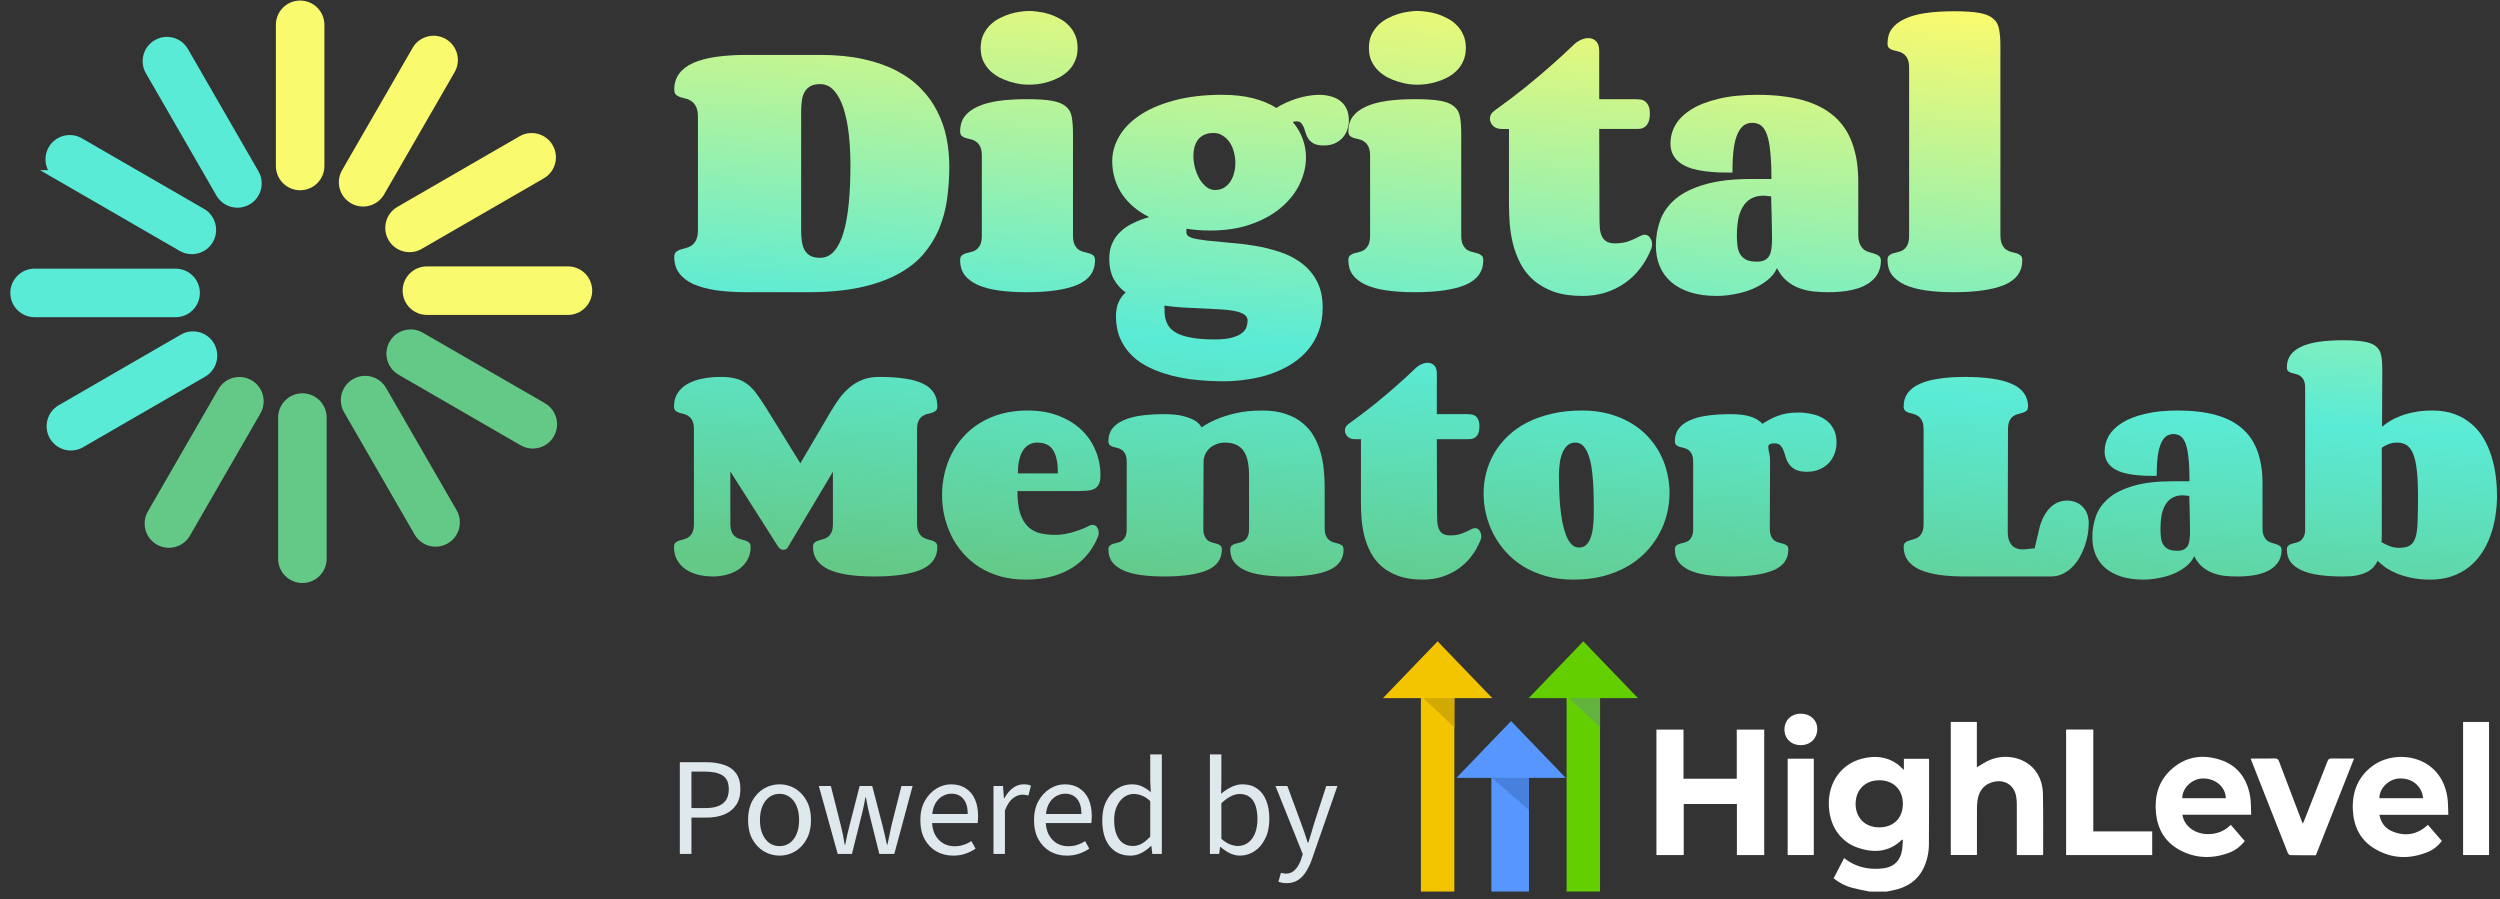 <svg fill="none" height="82" viewBox="0 0 228 82" width="228" xmlns="http://www.w3.org/2000/svg" xmlns:xlink="http://www.w3.org/1999/xlink"><rect x="0" y="0" width="228" height="82" fill="#333333" stroke="none"/><linearGradient id="a" gradientUnits="userSpaceOnUse" x1="149.037" x2="144.696" y1="-1.174" y2="56.627"><stop offset="0" stop-color="#fafa6e"/><stop offset=".605" stop-color="#5aebd6"/><stop offset="1" stop-color="#64c987"/></linearGradient><path d="m170.485 81.309c-.511-.108-1.028-.197-1.532-.329-.627-.165-1.2-.45-1.724-.881.317-.614.63-1.217.954-1.843.715.566 1.511.877 2.383.957.438.04.892.032 1.325-.041.911-.155 1.453-.757 1.583-1.69.041-.293.046-.591.069-.903-.054.009-.086.005-.1.019-1.171 1.13-2.558 1.209-3.997.72-1.658-.564-2.632-2.078-2.659-3.964-.03-2.033 1.146-3.677 3.021-4.161 1.121-.289 2.216-.222 3.201.469.219.153.401.358.625.56v-1.02h2.273c.009.03.024.055.024.08-.002 2.568.007 5.136-.013 7.704-.006.781-.165 1.545-.524 2.252-.578 1.14-1.556 1.722-2.775 1.964-.184.036-.367.074-.551.111h-1.58zm3.058-8.007c0-1.281-.863-2.143-2.146-2.143-1.293 0-2.166.871-2.165 2.159 0 1.275.87 2.138 2.154 2.138 1.306 0 2.158-.849 2.157-2.154z" fill="#fff"/><path d="m151.066 77.979v-11.441h2.47v4.484h4.856v-4.483h2.504v11.442h-2.491v-4.657h-4.849v4.656h-2.49z" fill="#fff"/><path d="m177.91 65.841h2.379v4.135c.417-.236.801-.513 1.226-.683 1.418-.568 3.065-.208 3.977.837.568.651.807 1.443.824 2.276.036 1.835.017 3.672.02 5.508 0 .016-.01.034-.02.067h-2.381v-.291c0-1.457.003-2.912-.002-4.369 0-.225-.02-.453-.056-.673-.188-1.136-1.224-1.689-2.352-1.251-.728.283-1.062.867-1.175 1.6-.038.249-.05.504-.051.757-.005 1.402-.002 2.803-.002 4.224h-2.386v-12.137z" fill="#fff"/><path d="m223.286 74.312h-6.287c.145.699.507 1.217 1.126 1.486 1.203.52 2.317.343 3.3-.574.424.49.842.975 1.272 1.473-.34.442-.75.784-1.247.99-1.677.695-3.337.649-4.9-.297-1.312-.793-1.907-2.043-1.972-3.543-.07-1.594.44-2.955 1.739-3.951 2.172-1.666 6.302-1.03 6.884 2.814.077.513.057 1.039.084 1.604zm-6.283-1.518h3.978c-.088-1.11-1.021-1.866-2.194-1.796-.948.056-1.808.914-1.784 1.796z" fill="#fff"/><path d="m199.031 74.302c.34 1.962 3.092 2.334 4.416.922.424.491.844.979 1.275 1.477-.395.498-.866.864-1.435 1.074-1.521.56-3.034.529-4.473-.239-1.361-.727-2.058-1.922-2.193-3.438-.133-1.478.224-2.815 1.33-3.859 1.301-1.227 2.862-1.489 4.523-.95 1.624.526 2.483 1.752 2.747 3.396.084.52.059 1.058.085 1.619h-6.275zm3.965-1.507c-.025-1.033-.953-1.817-2.102-1.799-.984.016-1.877.867-1.87 1.799z" fill="#fff"/><path d="m188.429 66.535h2.48v9.286h5.371v2.163h-7.851z" fill="#fff"/><path d="m211.21 77.998c-.791 0-1.572.006-2.351-.01-.075-.001-.18-.122-.215-.21-.659-1.653-1.308-3.309-1.959-4.965-.469-1.192-.938-2.386-1.425-3.621.11-.006.194-.014.278-.015.644 0 1.289.007 1.932-.006.205-.004.299.059.373.253.68 1.808 1.371 3.613 2.059 5.419.029.074.062.146.114.272.054-.118.093-.193.123-.271.712-1.806 1.427-3.612 2.131-5.421.074-.191.169-.257.374-.252.661.014 1.323.005 2.047.005-1.17 2.963-2.325 5.888-3.482 8.821z" fill="#fff"/><path d="m224.634 65.842h2.366v12.137h-2.366z" fill="#fff"/><path d="m163.036 77.98v-8.787h2.381v8.787z" fill="#fff"/><path d="m164.218 67.956c-.866-.004-1.476-.594-1.476-1.428 0-.843.623-1.442 1.497-1.439.872.003 1.511.605 1.496 1.411-.015.863-.638 1.46-1.517 1.457z" fill="#fff"/><path d="m136.096 63.668-4.985-5.179-4.985 5.179h3.46v17.641h3.05v-17.641z" fill="#f3c400"/><path d="m132.636 66.328v-2.66h-2.832z" fill="#d1a900"/><path d="m142.794 70.942-4.984-5.18-4.985 5.18h3.187v10.367h3.431v-10.367z" fill="#5696fd"/><path d="m139.443 73.873v-2.931h-3.376z" fill="#4881dd"/><path d="m149.384 63.668-4.985-5.179-4.985 5.179h3.46v17.641h3.05v-17.641z" fill="#64cf00"/><path d="m145.924 66.328v-2.66h-2.832z" fill="#62b33d"/><path d="m62 77.88v-8.366h2.385c.629 0 1.177.081 1.645.242.468.153.833.408 1.097.765s.395.842.395 1.454c0 .587-.132 1.071-.395 1.454-.255.374-.616.659-1.084.855-.459.187-.995.281-1.607.281h-1.377v3.316zm1.058-4.183h1.25c.731 0 1.271-.14 1.62-.421.357-.281.536-.714.536-1.301 0-.604-.187-1.02-.561-1.25-.365-.238-.914-.357-1.645-.357h-1.199z" fill="#dfe8ed"/><path d="m71.093 78.033c-.502 0-.974-.128-1.416-.383-.433-.255-.786-.625-1.058-1.109-.264-.485-.395-1.067-.395-1.747 0-.697.132-1.288.395-1.773.272-.485.625-.854 1.058-1.109.442-.255.914-.383 1.416-.383.51 0 .982.128 1.416.383.433.255.782.625 1.046 1.109.272.485.408 1.075.408 1.773 0 .68-.136 1.262-.408 1.747-.264.485-.612.854-1.046 1.109-.434.255-.905.383-1.416.383zm0-.867c.357 0 .672-.098.944-.293.272-.204.48-.485.625-.842s.217-.769.217-1.237c0-.476-.072-.893-.217-1.25-.144-.366-.353-.646-.625-.842-.272-.204-.587-.306-.944-.306s-.672.102-.944.306c-.264.196-.472.476-.625.842-.144.357-.217.774-.217 1.25 0 .468.072.88.217 1.237.153.357.361.638.625.842.272.196.587.293.944.293z" fill="#dfe8ed"/><path d="m76.399 77.88-1.722-6.198h1.097l.905 3.583c.068.281.132.561.191.842s.115.587.166.918h.051c.068-.332.132-.638.191-.918.068-.281.136-.561.204-.842l.918-3.583h1.148l.931 3.583c.076.281.144.561.204.842.068.281.136.587.204.918h.051c.068-.332.132-.638.191-.918s.119-.561.178-.842l.905-3.583h1.02l-1.671 6.198h-1.365l-.829-3.316c-.068-.289-.136-.574-.204-.854-.059-.289-.123-.616-.191-.982h-.051c-.059.366-.123.693-.191.982-.059.289-.128.574-.204.854l-.829 3.316z" fill="#dfe8ed"/><path d="m86.918 78.033c-.553 0-1.058-.128-1.518-.383-.451-.264-.808-.633-1.071-1.109-.264-.485-.395-1.071-.395-1.76 0-.672.136-1.25.408-1.734s.621-.859 1.046-1.122.876-.395 1.352-.395c.527 0 .974.123 1.339.37.374.238.655.574.842 1.008.187.434.281.944.281 1.53 0 .111-.004.217-.013.319 0 .102-.013.204-.038.306h-4.463v-.829h3.571c0-.595-.132-1.05-.395-1.365-.255-.323-.625-.485-1.109-.485-.281 0-.557.081-.829.242-.272.153-.497.404-.676.752-.17.349-.255.812-.255 1.39 0 .527.089.969.268 1.326.187.357.438.629.752.816.315.179.659.268 1.033.268.297 0 .574-.043.829-.128.264-.085.502-.2.714-.344l.383.689c-.272.187-.578.34-.918.459-.332.119-.71.179-1.135.179z" fill="#dfe8ed"/><path d="m90.605 77.88v-6.198h.867l.089 1.122h.038c.204-.391.459-.701.765-.931.306-.23.638-.344.995-.344.136 0 .255.009.357.025.102.017.204.051.306.102l-.23.893c-.093-.025-.183-.043-.268-.051-.077-.017-.179-.025-.306-.025-.264 0-.54.106-.829.319-.281.212-.527.582-.74 1.109v3.979z" fill="#dfe8ed"/><path d="m97.286 78.033c-.553 0-1.058-.128-1.518-.383-.451-.264-.808-.633-1.071-1.109-.264-.485-.395-1.071-.395-1.76 0-.672.136-1.25.408-1.734.272-.485.621-.859 1.046-1.122s.876-.395 1.352-.395c.527 0 .973.123 1.339.37.374.238.655.574.842 1.008s.281.944.281 1.53c0 .111-.004.217-.013.319 0 .102-.013.204-.038.306h-4.463v-.829h3.571c0-.595-.132-1.05-.395-1.365-.255-.323-.625-.485-1.109-.485-.281 0-.557.081-.829.242-.272.153-.497.404-.676.752-.17.349-.255.812-.255 1.39 0 .527.089.969.268 1.326.187.357.438.629.752.816.315.179.659.268 1.033.268.297 0 .574-.043.829-.128.264-.085.502-.2.714-.344l.383.689c-.272.187-.578.34-.918.459-.332.119-.71.179-1.135.179z" fill="#dfe8ed"/><path d="m103.09 78.033c-.783 0-1.407-.281-1.875-.842-.459-.57-.689-1.369-.689-2.397 0-.672.124-1.25.37-1.734.255-.493.587-.871.995-1.135s.85-.395 1.326-.395c.366 0 .676.064.931.191.264.119.531.293.804.523l-.051-1.058v-2.385h1.058v9.08h-.867l-.089-.727h-.039c-.238.238-.518.446-.841.625-.323.17-.668.255-1.033.255zm.229-.88c.289 0 .561-.072.816-.217.255-.144.51-.357.766-.638v-3.239c-.256-.238-.506-.404-.753-.497-.246-.102-.497-.153-.752-.153-.332 0-.634.102-.906.306-.263.196-.476.472-.637.829-.162.349-.243.761-.243 1.237 0 .74.149 1.322.447 1.747.297.417.718.625 1.262.625z" fill="#dfe8ed"/><path d="m113.086 78.033c-.289 0-.586-.068-.892-.204-.306-.144-.6-.34-.88-.587h-.039l-.089.638h-.842v-9.08h1.046v2.474l-.025 1.122c.28-.247.586-.451.918-.612.34-.17.68-.255 1.02-.255.536 0 .986.132 1.352.395.365.255.642.621.829 1.097.187.468.28 1.02.28 1.658 0 .706-.127 1.309-.382 1.811-.247.502-.574.884-.982 1.148-.408.264-.846.395-1.314.395zm-.178-.88c.34 0 .642-.098.905-.293.272-.196.485-.476.638-.842.153-.374.229-.816.229-1.326 0-.451-.055-.846-.165-1.186-.111-.348-.285-.616-.523-.803-.238-.196-.553-.293-.944-.293-.255 0-.523.072-.803.217-.272.136-.557.344-.855.625v3.252c.272.238.54.408.804.51.272.094.51.14.714.14z" fill="#dfe8ed"/><path d="m117.318 80.545c-.136 0-.268-.013-.395-.038-.119-.025-.23-.055-.332-.089l.23-.816c.076.025.153.043.229.051.077.017.149.025.217.025.357 0 .646-.128.867-.383.23-.247.408-.561.536-.944l.14-.459-2.487-6.211h1.084l1.263 3.43c.102.264.204.548.306.854.102.306.2.604.293.893h.051c.094-.289.183-.582.268-.88.093-.306.179-.595.255-.867l1.11-3.43h1.02l-2.334 6.708c-.145.408-.319.774-.523 1.097-.204.332-.45.591-.74.778-.289.187-.641.281-1.058.281z" fill="#dfe8ed"/><path d="m3.155 28.428h12.859c.947 0 1.714-.767 1.714-1.714s-.767-1.714-1.714-1.714h-12.859c-.947 0-1.714.767-1.714 1.714s.767 1.714 1.714 1.714z" fill="#5aebd6" stroke="#5aebd6"/><path d="m5.505 16.014 11.137 6.436c.819.473 1.867.193 2.34-.627.473-.82.192-1.868-.627-2.342l-11.137-6.436c-.819-.473-1.867-.193-2.34.627-.473.82-.192 1.868.628 2.342z" fill="#5aebd6" stroke="#5aebd6"/><path d="m13.741 6.435 6.431 11.15c.473.82 1.52 1.1 2.339.627s1.1-1.522.627-2.341l-6.431-11.15c-.473-.82-1.52-1.1-2.339-.627-.819.473-1.1 1.522-.627 2.341z" fill="#5aebd6" stroke="#5aebd6"/><path d="m25.66 2.263v12.876c0 .946.767 1.713 1.713 1.713.946 0 1.713-.767 1.713-1.713v-12.876c0-.946-.767-1.713-1.713-1.713-.946 0-1.713.767-1.713 1.713z" fill="#fafa6e" stroke="#fafa6e"/><path d="m38.064 4.616-6.431 11.15c-.473.82-.192 1.868.627 2.341.819.473 1.867.193 2.339-.627l6.431-11.15c.473-.82.192-1.868-.627-2.341-.819-.473-1.866-.193-2.339.627z" fill="#fafa6e" stroke="#fafa6e"/><path d="m47.631 12.863-11.137 6.436c-.819.474-1.1 1.522-.627 2.342.473.82 1.521 1.101 2.34.627l11.137-6.436c.82-.474 1.1-1.522.627-2.342-.473-.82-1.52-1.101-2.34-.627z" fill="#fafa6e" stroke="#fafa6e"/><path d="m51.795 24.794h-12.859c-.947 0-1.714.767-1.714 1.714s.767 1.714 1.714 1.714h12.859c.947 0 1.714-.767 1.714-1.714s-.767-1.714-1.714-1.714z" fill="#fafa6e" stroke="#fafa6e"/><path d="m49.447 37.209-11.137-6.436c-.819-.474-1.867-.193-2.34.627-.473.82-.192 1.868.628 2.342l11.137 6.436c.819.474 1.867.193 2.34-.627.473-.82.192-1.868-.628-2.342z" fill="#64c987" stroke="#64c987"/><path d="m41.211 46.785-6.431-11.15c-.473-.82-1.52-1.1-2.339-.627-.819.473-1.1 1.522-.627 2.341l6.431 11.15c.473.82 1.52 1.1 2.339.627s1.1-1.522.627-2.341z" fill="#64c987" stroke="#64c987"/><path d="m29.291 50.957v-12.876c0-.946-.767-1.713-1.713-1.713s-1.713.767-1.713 1.713v12.876c0 .946.767 1.713 1.713 1.713s1.713-.767 1.713-1.713z" fill="#64c987" stroke="#64c987"/><path d="m16.887 48.603 6.431-11.15c.473-.82.192-1.868-.627-2.341s-1.867-.193-2.339.627l-6.431 11.15c-.473.82-.192 1.868.627 2.341.819.473 1.866.193 2.339-.627z" fill="#64c987" stroke="#64c987"/><path d="m7.321 40.356 11.137-6.436c.819-.473 1.1-1.522.627-2.342-.473-.82-1.52-1.101-2.34-.627l-11.137 6.436c-.819.473-1.1 1.522-.628 2.342.473.82 1.521 1.101 2.34.627z" fill="#5aebd6" stroke="#5aebd6"/><g fill="url(#a)"><path d="m77.56 15.047c0-.978-.05-1.911-.149-2.799s-.258-1.671-.475-2.35c-.217-.679-.502-1.218-.856-1.617-.353-.408-.783-.611-1.29-.611-.38 0-.688.072-.924.217-.226.136-.398.322-.516.557-.118.226-.195.494-.231.802-.036.308-.054.629-.054.965v10.76c0 .335.018.657.054.965.036.308.113.58.231.815.118.227.29.412.516.557.235.136.543.204.924.204.507 0 .937-.204 1.29-.611.353-.408.638-.978.856-1.712.217-.743.376-1.635.475-2.676.1-1.042.149-2.196.149-3.464zm-2.771-10.04c1.467 0 2.775.127 3.925.38 1.159.254 2.173.607 3.042 1.06.878.453 1.621.996 2.227 1.63.616.625 1.114 1.318 1.494 2.079.389.752.67 1.553.842 2.405.172.851.258 1.725.258 2.622 0 1.014-.068 2.006-.204 2.975-.136.96-.38 1.866-.733 2.717-.353.842-.838 1.621-1.453 2.337-.616.707-1.403 1.313-2.363 1.821-.951.507-2.101.906-3.45 1.196-1.34.281-2.915.421-4.726.421h-5.487c-1.068 0-2.019-.059-2.852-.177-.824-.127-1.521-.317-2.091-.571-.561-.263-.992-.598-1.29-1.005-.29-.407-.435-.892-.435-1.454 0-.217.054-.371.163-.462.109-.1.24-.172.394-.217.163-.054.335-.104.516-.149.19-.045.362-.122.516-.231.163-.118.299-.285.407-.503.109-.217.163-.53.163-.937v-10.271c0-.399-.054-.706-.163-.924-.109-.226-.244-.394-.407-.503-.154-.118-.326-.199-.516-.245-.181-.045-.353-.091-.516-.136-.154-.054-.285-.127-.394-.217-.109-.1-.163-.258-.163-.475 0-.562.145-1.042.435-1.44.299-.408.729-.738 1.29-.992.57-.254 1.268-.439 2.091-.557.833-.118 1.784-.177 2.852-.177z"/><path d="m89.437 4.369c0-.453.077-.847.231-1.182.163-.344.367-.639.611-.883.254-.254.539-.462.856-.625.326-.172.652-.308.978-.408.326-.1.638-.168.937-.204.308-.045.575-.068.801-.068.244 0 .521.023.828.068.317.036.638.104.964.204.326.1.647.235.964.408.317.163.598.371.842.625.254.245.453.539.598.883.154.335.231.729.231 1.182 0 .444-.077.838-.231 1.182-.145.344-.344.639-.598.883-.244.245-.525.453-.842.625-.317.163-.638.294-.964.394s-.647.172-.964.217c-.308.036-.584.054-.828.054-.226 0-.493-.018-.801-.054-.299-.045-.611-.118-.937-.217-.326-.1-.652-.231-.978-.394-.317-.172-.602-.38-.856-.625-.244-.245-.448-.534-.611-.869-.154-.344-.231-.743-.231-1.196zm8.421 17.104c0 .362.05.643.149.842.1.199.222.353.367.462.154.1.317.168.489.204s.331.077.475.122c.154.045.281.113.38.204.1.082.149.222.149.421 0 1.032-.534 1.78-1.603 2.242-1.068.453-2.612.679-4.631.679-.978 0-1.843-.054-2.594-.163s-1.385-.281-1.901-.516c-.516-.245-.91-.548-1.182-.91-.263-.371-.394-.815-.394-1.331 0-.199.05-.34.149-.421.1-.09.222-.159.367-.204.145-.045.303-.086.475-.122s.331-.104.475-.204c.145-.109.267-.258.367-.448.1-.199.149-.485.149-.856v-7.255c0-.362-.05-.643-.149-.842-.1-.199-.222-.349-.367-.448-.145-.109-.303-.181-.475-.217-.172-.036-.331-.077-.475-.122-.145-.045-.267-.109-.367-.19-.1-.091-.149-.235-.149-.435 0-.516.131-.956.394-1.318.272-.371.665-.675 1.182-.91.516-.245 1.15-.421 1.901-.53s1.616-.163 2.594-.163c.978 0 1.748.05 2.309.149.561.1.982.272 1.263.516.29.235.471.557.543.965.072.408.109.919.109 1.535z"/><path d="m111.5 8.649c1.041 0 1.969.104 2.784.312s1.521.503 2.119.883c.254-.163.534-.317.842-.462.317-.145.643-.272.978-.38.344-.109.693-.195 1.046-.258.353-.063.697-.095 1.032-.095.371 0 .72.045 1.046.136.335.082.624.217.869.408.244.181.439.421.584.72.145.299.217.666.217 1.1 0 .281-.05.557-.149.829-.091.263-.231.503-.421.72-.19.208-.43.38-.72.516-.281.127-.611.19-.991.19-.381 0-.68-.054-.897-.163-.208-.109-.371-.244-.489-.408-.117-.163-.203-.34-.258-.53-.054-.19-.113-.367-.176-.53-.064-.163-.145-.299-.245-.408-.09-.109-.235-.163-.434-.163-.046 0-.096.004-.15.014-.054.009-.118.023-.19.041.407.48.711.996.91 1.549.199.552.299 1.114.299 1.685 0 .815-.19 1.621-.571 2.418-.371.788-.928 1.499-1.67 2.133-.734.634-1.648 1.146-2.744 1.535-1.086.39-2.34.584-3.762.584-.724 0-1.444-.054-2.159-.163v.34c0 .226.176.394.53.503.362.1.833.181 1.412.244.58.063 1.24.127 1.983.19.751.054 1.512.145 2.282.272.778.127 1.539.312 2.281.557.752.244 1.417.584 1.997 1.019.579.426 1.046.969 1.399 1.63.362.661.543 1.476.543 2.445 0 .788-.118 1.499-.353 2.133-.236.634-.562 1.2-.978 1.698-.417.498-.91.928-1.48 1.291-.571.362-1.191.661-1.861.897s-1.381.407-2.132.516c-.743.118-1.494.177-2.255.177-.806 0-1.607-.041-2.404-.122-.797-.072-1.557-.204-2.282-.394-.724-.181-1.398-.421-2.023-.72-.616-.29-1.155-.657-1.616-1.101-.453-.435-.811-.951-1.073-1.549-.263-.589-.394-1.268-.394-2.038 0-.507.081-.942.244-1.304.163-.353.376-.643.639-.87-.462-.335-.829-.752-1.1-1.25-.263-.507-.394-1.128-.394-1.861 0-.498.086-.947.258-1.345s.416-.752.733-1.06c.317-.308.697-.571 1.141-.788.453-.226.955-.417 1.508-.571-.508-.254-.969-.552-1.386-.897-.407-.344-.76-.729-1.059-1.155-.29-.426-.516-.892-.679-1.399-.163-.516-.245-1.073-.245-1.671 0-.752.204-1.485.612-2.201.407-.725 1.023-1.368 1.847-1.929.833-.571 1.878-1.028 3.137-1.372 1.267-.353 2.757-.53 4.468-.53zm2.282 20.582c0-.235-.109-.421-.326-.557-.208-.136-.498-.24-.869-.312-.362-.072-.793-.122-1.291-.149-.488-.027-1.018-.054-1.589-.082-.561-.018-1.145-.045-1.752-.082-.597-.036-1.186-.095-1.765-.177.009.235.018.471.027.707.009.244.054.48.136.706.081.235.208.453.38.652.181.199.439.376.774.53.344.154.774.272 1.29.353.526.09 1.178.136 1.956.136.67 0 1.204-.054 1.603-.163.398-.109.702-.249.91-.421.217-.172.357-.362.421-.571.063-.199.095-.39.095-.571zm-3.137-17.104c-.326 0-.607.059-.842.177-.227.109-.412.258-.557.448-.136.19-.24.412-.313.666-.063.254-.095.521-.095.801 0 .362.05.729.15 1.1.099.362.235.693.407.992.181.299.389.543.625.734.244.19.507.285.788.285.307 0 .579-.068.814-.204.236-.145.43-.331.584-.557.154-.235.268-.498.34-.788.081-.299.122-.607.122-.924 0-.335-.045-.666-.136-.992-.081-.326-.208-.616-.38-.87-.172-.263-.385-.471-.638-.625-.245-.163-.534-.244-.869-.244z"/><path d="m124.844 4.369c0-.453.077-.847.231-1.182.163-.344.367-.639.611-.883.254-.254.539-.462.856-.625.326-.172.652-.308.978-.408.326-.1.638-.168.937-.204.308-.045.575-.068.801-.068.245 0 .521.023.829.068.317.036.638.104.964.204.326.1.647.235.964.408.317.163.598.371.842.625.254.245.453.539.598.883.154.335.231.729.231 1.182 0 .444-.077.838-.231 1.182-.145.344-.344.639-.598.883-.244.245-.525.453-.842.625-.317.163-.638.294-.964.394s-.647.172-.964.217c-.308.036-.584.054-.829.054-.226 0-.493-.018-.801-.054-.299-.045-.611-.118-.937-.217s-.652-.231-.978-.394c-.317-.172-.602-.38-.856-.625-.244-.245-.448-.534-.611-.869-.154-.344-.231-.743-.231-1.196zm8.421 17.104c0 .362.049.643.149.842.1.199.222.353.367.462.154.1.317.168.489.204s.33.077.475.122c.154.045.281.113.38.204.1.082.15.222.15.421 0 1.032-.534 1.78-1.603 2.242-1.068.453-2.612.679-4.631.679-.978 0-1.843-.054-2.594-.163-.752-.109-1.385-.281-1.902-.516-.516-.245-.91-.548-1.181-.91-.263-.371-.394-.815-.394-1.331 0-.199.05-.34.149-.421.1-.09.222-.159.367-.204.145-.045.303-.086.475-.122s.331-.104.476-.204c.145-.109.267-.258.366-.448.1-.199.15-.485.15-.856v-7.255c0-.362-.05-.643-.15-.842-.099-.199-.221-.349-.366-.448-.145-.109-.304-.181-.476-.217-.172-.036-.33-.077-.475-.122-.145-.045-.267-.109-.367-.19-.099-.091-.149-.235-.149-.435 0-.516.131-.956.394-1.318.271-.371.665-.675 1.181-.91.517-.245 1.15-.421 1.902-.53.751-.109 1.616-.163 2.594-.163s1.747.05 2.309.149c.561.1.982.272 1.263.516.29.235.471.557.543.965.072.408.109.919.109 1.535z"/><path d="m145.875 19.884c0 .299.009.589.027.87.019.272.073.516.163.734.091.217.231.389.421.516.191.127.453.19.788.19.471 0 .878-.059 1.223-.177.353-.127.715-.29 1.086-.489.145-.082.281-.122.407-.122.209 0 .372.091.489.272.127.181.191.385.191.611 0 .154-.023.281-.068.38-.263.67-.602 1.272-1.019 1.807-.407.534-.883.987-1.426 1.359-.534.371-1.123.657-1.766.856-.642.199-1.331.299-2.064.299-1.014 0-1.883-.127-2.608-.38-.724-.263-1.335-.607-1.833-1.032-.498-.435-.896-.933-1.195-1.494-.299-.571-.53-1.164-.693-1.78-.154-.625-.258-1.25-.312-1.875-.046-.634-.068-1.232-.068-1.793v-6.874h-.666c-.335 0-.597-.095-.787-.285-.191-.199-.286-.417-.286-.652 0-.281.127-.516.381-.707 1.059-.761 2.028-1.494 2.906-2.201.878-.715 1.634-1.354 2.268-1.916.743-.652 1.408-1.263 1.997-1.834.235-.235.475-.408.719-.516.245-.118.48-.177.707-.177.28 0 .516.095.706.285.19.19.285.485.285.883v4.402h3.314c.109 0 .235.009.38.027.154.009.299.054.435.136s.249.213.339.394c.1.172.15.421.15.747 0 .353-.045.625-.136.815s-.204.331-.34.421c-.135.091-.28.145-.434.163-.145.009-.276.013-.394.013h-3.314z"/><path d="m160.211 23.864c.299 0 .539-.045.72-.136.19-.1.335-.235.434-.408.1-.181.163-.399.19-.652.037-.263.055-.557.055-.883 0-.281-.005-.638-.014-1.073-.009-.435-.018-.86-.027-1.277-.018-.489-.032-.996-.041-1.522-.127-.018-.249-.032-.367-.041-.108-.018-.217-.027-.325-.027-.462 0-.852.095-1.168.285-.308.181-.557.439-.747.774-.191.326-.326.716-.408 1.168-.072.444-.109.928-.109 1.454 0 .317.019.62.055.91.036.281.117.53.244.747.127.208.308.376.543.503.245.118.566.177.965.177zm6.546 2.785c-.462 0-.924-.023-1.385-.068-.453-.054-.888-.159-1.304-.312-.408-.154-.783-.376-1.127-.666s-.639-.675-.883-1.155c-.181.426-.476.797-.883 1.114-.398.317-.856.584-1.372.802-.507.208-1.045.362-1.616.462-.561.109-1.1.163-1.616.163-.915 0-1.716-.109-2.404-.326-.688-.217-1.268-.525-1.738-.924-.471-.407-.824-.892-1.06-1.454-.235-.561-.353-1.191-.353-1.888 0-.824.136-1.603.408-2.337.28-.743.751-1.39 1.412-1.943.67-.552 1.562-.987 2.676-1.304 1.113-.326 2.508-.489 4.183-.489h1.86c0-1.005-.036-1.839-.108-2.5-.064-.661-.168-1.186-.313-1.576-.145-.389-.326-.661-.543-.815s-.48-.231-.788-.231c-.344 0-.633.104-.869.312-.226.208-.412.512-.557.91-.136.39-.235.865-.299 1.427-.054.552-.081 1.182-.081 1.888-.389 0-.801-.005-1.236-.014-.425-.018-.851-.054-1.277-.109-.416-.054-.814-.136-1.195-.244-.371-.118-.701-.272-.991-.462-.29-.199-.521-.448-.693-.747-.172-.299-.258-.661-.258-1.087 0-.598.154-1.164.462-1.698.317-.534.797-1.001 1.44-1.399.651-.408 1.475-.729 2.471-.965.996-.245 2.182-.367 3.559-.367 1.602 0 2.983.163 4.142.489s2.11.815 2.852 1.467c.752.652 1.304 1.476 1.657 2.473.362.987.543 2.147.543 3.478v4.809c0 .39.05.693.15.91.108.217.235.385.38.503.154.109.321.186.502.231.182.045.345.095.489.149.154.045.281.113.381.204.108.082.163.222.163.421 0 .906-.408 1.612-1.223 2.119-.805.498-1.992.747-3.558.747z"/><path d="m182.437 21.419c0 .371.05.661.149.869.1.208.222.367.367.475.145.1.303.172.475.217.182.036.345.077.489.122.145.045.268.113.367.204.1.082.15.222.15.421 0 1.032-.535 1.78-1.603 2.242-1.068.453-2.612.679-4.631.679-.969 0-1.829-.054-2.581-.163-.751-.109-1.385-.281-1.901-.516-.516-.245-.91-.548-1.182-.91-.262-.371-.394-.815-.394-1.331 0-.199.046-.34.136-.421.1-.09.222-.159.367-.204.154-.045.312-.086.475-.122.172-.036.331-.104.476-.204.153-.109.276-.258.366-.448.1-.199.15-.485.15-.856v-15.27c0-.371-.05-.652-.15-.842-.09-.199-.213-.349-.366-.448-.145-.109-.304-.181-.476-.217-.163-.036-.321-.077-.475-.122-.145-.045-.267-.109-.367-.19-.09-.091-.136-.235-.136-.435 0-.516.132-.956.394-1.318.272-.371.666-.675 1.182-.91.516-.245 1.15-.421 1.901-.53.752-.109 1.612-.163 2.581-.163.978 0 1.747.05 2.308.149.562.1.983.272 1.264.516.289.235.47.557.543.965.081.408.122.919.122 1.535z"/><path d="m66.607 43.002v4.729c0 .343.046.609.137.8s.206.335.343.434c.137.099.286.168.445.206.16.038.308.08.446.126.137.046.251.111.343.194.091.076.137.206.137.388 0 .472-.107.88-.32 1.222-.205.343-.472.625-.799.845-.327.213-.697.373-1.108.48-.404.099-.799.149-1.188.149-.457 0-.902-.05-1.336-.149-.426-.107-.807-.267-1.142-.48-.327-.221-.594-.503-.799-.845-.198-.343-.297-.75-.297-1.222 0-.183.046-.312.137-.388.091-.084.202-.145.331-.183.137-.046.282-.088.434-.126.16-.038.304-.103.434-.194.137-.099.251-.24.343-.423.091-.183.137-.446.137-.788v-8.614c0-.335-.046-.594-.137-.777-.091-.19-.206-.331-.343-.423-.13-.099-.274-.168-.434-.206-.152-.038-.297-.076-.434-.114-.13-.046-.24-.107-.331-.183-.091-.084-.137-.217-.137-.4 0-.472.11-.876.331-1.211.221-.343.522-.621.902-.834.388-.221.838-.381 1.348-.48.518-.107 1.074-.16 1.667-.16.564 0 1.036.053 1.416.16.388.107.735.278 1.039.514.305.229.59.529.857.902.274.373.575.823.902 1.348l3.061 4.958 2.764-4.707c.251-.434.518-.842.799-1.222.289-.388.609-.727.959-1.017.35-.289.742-.518 1.176-.685.434-.168.929-.251 1.485-.251.929 0 1.728.053 2.398.16.67.099 1.218.259 1.645.48.434.213.754.491.959.834.206.335.308.739.308 1.211 0 .183-.046.316-.137.4-.091.076-.206.137-.343.183-.137.038-.285.076-.445.114s-.308.107-.445.206c-.137.091-.251.232-.343.423-.091.183-.137.442-.137.777v8.568c0 .343.046.609.137.8.091.19.206.335.343.434.137.099.285.168.445.206s.308.08.445.126c.137.046.251.111.343.194.091.076.137.206.137.388 0 .952-.491 1.641-1.473 2.068-.982.419-2.402.628-4.26.628-.898 0-1.698-.05-2.398-.149-.693-.107-1.279-.267-1.759-.48-.472-.221-.834-.503-1.085-.845-.244-.343-.365-.75-.365-1.222 0-.183.046-.312.137-.388.091-.084.202-.145.331-.183.137-.046.282-.088.434-.126.16-.038.304-.103.434-.194.137-.099.251-.24.343-.423s.137-.446.137-.788v-4.752l-4.089 6.854c-.091.175-.236.263-.434.263-.175 0-.327-.088-.457-.263z"/><path d="m94.571 40.363c-.244 0-.472.057-.685.171-.213.107-.4.274-.56.503-.152.229-.274.522-.365.88-.084.35-.126.769-.126 1.257h3.643c0-.533-.042-.979-.126-1.337-.084-.366-.206-.655-.365-.868-.16-.221-.362-.377-.605-.468-.236-.091-.506-.137-.811-.137zm-.845-2.925c1.02 0 1.938.152 2.752.457.822.305 1.519.724 2.09 1.257.579.533 1.02 1.161 1.325 1.885.312.716.468 1.489.468 2.319 0 .343-.049.609-.148.8-.092.19-.225.331-.4.423s-.392.148-.651.171c-.259.023-.552.034-.879.034h-5.493c0 .838.084 1.519.251 2.045.175.518.415.922.72 1.211.305.289.67.487 1.096.594.426.099.898.149 1.416.149.274 0 .556-.027.845-.08.297-.053.579-.122.845-.206.274-.084.525-.171.754-.263s.419-.179.571-.263c.122-.069.24-.103.354-.103.175 0 .312.076.411.229.099.145.148.308.148.491 0 .061-.004.118-.011.171-.008.053-.023.107-.046.16-.221.564-.521 1.085-.902 1.565-.381.48-.845.899-1.393 1.257-.54.35-1.169.625-1.884.823-.716.198-1.519.297-2.41.297-.853 0-1.633-.099-2.341-.297-.701-.206-1.336-.487-1.907-.845-.563-.365-1.058-.792-1.485-1.279-.426-.487-.78-1.017-1.062-1.588-.282-.579-.495-1.181-.64-1.805-.137-.632-.205-1.268-.205-1.908 0-.647.072-1.287.217-1.919.145-.64.362-1.245.651-1.816.289-.571.651-1.097 1.085-1.577.434-.487.94-.906 1.519-1.257.579-.358 1.23-.636 1.953-.834.723-.198 1.519-.297 2.387-.297z"/><path d="m109.743 48.177c0 .312.042.556.126.731.084.175.187.308.308.4.13.084.267.145.412.183.144.03.277.065.399.103.13.038.236.095.32.171.084.069.126.187.126.354 0 .868-.449 1.496-1.348 1.885-.898.381-2.197.571-3.894.571-.823 0-1.55-.046-2.182-.137s-1.165-.236-1.599-.434c-.434-.206-.765-.461-.993-.765-.221-.312-.331-.685-.331-1.119 0-.168.041-.286.125-.354.084-.076.187-.133.309-.171.121-.038.255-.072.399-.103.145-.03.278-.088.4-.171.122-.091.225-.217.308-.377.084-.168.126-.407.126-.72v-6.101c0-.305-.042-.541-.126-.708-.083-.168-.186-.293-.308-.377-.122-.091-.255-.152-.4-.183-.144-.03-.278-.065-.399-.103-.122-.038-.225-.091-.309-.16-.084-.076-.125-.198-.125-.366 0-.434.11-.803.331-1.108.228-.312.559-.567.993-.765.434-.206.967-.354 1.599-.446s1.359-.137 2.182-.137c.746 0 1.34.065 1.781.194.442.122.784.259 1.028.411.282.183.476.385.583.606.395-.282.868-.537 1.416-.765.472-.198 1.047-.377 1.724-.537.686-.16 1.485-.24 2.399-.24.837 0 1.557.107 2.158.32.609.206 1.123.487 1.542.845.426.35.769.762 1.028 1.234.259.465.457.952.594 1.462.144.51.24 1.028.285 1.554.054.518.08 1.013.08 1.485v3.781c0 .32.042.571.126.754.084.175.19.312.32.411.129.091.266.156.411.194.152.03.293.069.422.114.13.038.236.095.32.171.084.069.126.187.126.354 0 .868-.45 1.496-1.348 1.885-.891.381-2.185.571-3.883.571-.822 0-1.549-.046-2.181-.137s-1.165-.236-1.599-.434c-.434-.206-.765-.461-.994-.765-.221-.312-.331-.685-.331-1.119 0-.168.042-.286.126-.354.083-.076.19-.133.319-.171.13-.038.267-.072.411-.103.145-.03.282-.088.412-.171.129-.091.236-.217.319-.377.084-.168.126-.407.126-.72v-4.878c0-.472-.038-.891-.114-1.257-.069-.373-.191-.685-.366-.937-.167-.259-.392-.453-.673-.583-.282-.137-.632-.206-1.051-.206-.267 0-.518.046-.754.137-.236.084-.442.206-.617.366-.175.152-.316.339-.422.56-.099.213-.149.446-.149.697z"/><path d="m131.061 46.886c0 .251.007.495.022.731.016.229.061.434.137.617.077.183.195.328.354.434.16.107.381.16.663.16.396 0 .738-.05 1.028-.149.297-.107.601-.244.913-.411.122-.069.236-.103.343-.103.175 0 .312.076.411.228.107.152.16.324.16.514 0 .13-.019.236-.057.32-.221.564-.506 1.07-.857 1.519-.342.449-.742.83-1.199 1.142-.449.312-.944.552-1.485.72-.54.168-1.119.251-1.735.251-.853 0-1.584-.107-2.193-.32-.609-.221-1.123-.51-1.542-.868-.419-.366-.754-.784-1.005-1.257-.251-.48-.445-.979-.583-1.497-.129-.525-.217-1.051-.262-1.577-.038-.533-.057-1.036-.057-1.508v-5.78h-.56c-.282 0-.502-.08-.662-.24-.16-.168-.24-.35-.24-.548 0-.236.106-.434.32-.594.89-.64 1.705-1.257 2.444-1.851.738-.602 1.374-1.139 1.907-1.611.624-.548 1.184-1.062 1.679-1.542.198-.198.4-.343.605-.434.206-.099.404-.148.594-.148.236 0 .434.08.594.24.16.16.24.407.24.743v3.701h2.786c.092 0 .198.008.32.023.13.008.251.046.366.114.114.069.209.179.285.331.084.145.126.354.126.628 0 .297-.038.526-.114.685-.077.16-.172.278-.286.354-.114.076-.236.122-.365.137-.122.008-.233.011-.332.011h-2.786z"/><path d="m143.492 52.861c-.906 0-1.74-.107-2.501-.32-.754-.213-1.435-.503-2.044-.868-.602-.373-1.131-.811-1.588-1.314-.457-.503-.837-1.043-1.142-1.622-.304-.587-.533-1.196-.685-1.828s-.228-1.264-.228-1.896c0-.647.079-1.283.239-1.908.168-.632.415-1.23.743-1.794.335-.564.75-1.081 1.245-1.554.494-.472 1.073-.88 1.736-1.222.67-.343 1.42-.609 2.249-.8.838-.198 1.759-.297 2.764-.297.883 0 1.691.099 2.421.297.739.198 1.405.472 1.999.823.594.343 1.112.75 1.553 1.222.45.472.823.986 1.12 1.542.296.556.517 1.142.662 1.759.152.617.228 1.238.228 1.862 0 .647-.08 1.295-.24 1.942-.159.647-.403 1.264-.73 1.851-.32.586-.724 1.131-1.211 1.634s-1.058.941-1.713 1.314c-.647.366-1.378.655-2.193.868-.815.206-1.709.308-2.684.308zm.514-2.925c.251 0 .461-.072.628-.217.175-.152.316-.369.423-.651.106-.282.183-.621.228-1.017.046-.404.069-.853.069-1.348 0-.434-.004-.891-.012-1.371-.007-.487-.026-.963-.057-1.428-.03-.472-.08-.922-.148-1.348-.069-.426-.168-.803-.297-1.131-.122-.328-.278-.586-.468-.777-.191-.19-.423-.286-.697-.286-.267 0-.495.076-.685.229-.183.145-.335.35-.457.617-.122.267-.213.586-.274.96-.054.373-.08.784-.08 1.234 0 .419.007.872.023 1.359.015.487.045.975.091 1.462.046.48.11.944.194 1.394.092.449.202.845.331 1.188.137.343.301.617.491.823.198.206.431.308.697.308z"/><path d="m161.406 48.177c0 .312.042.556.125.731.084.175.187.308.309.4.129.084.266.145.411.183.145.03.278.065.4.103.129.038.236.095.32.171.083.069.125.187.125.354 0 .868-.449 1.496-1.348 1.885-.898.381-2.196.571-3.894.571-.822 0-1.549-.046-2.181-.137s-1.165-.236-1.599-.434c-.434-.206-.765-.461-.994-.765-.221-.312-.331-.685-.331-1.119 0-.168.042-.286.126-.354.083-.076.186-.133.308-.171s.255-.072.4-.103c.144-.03.278-.088.399-.171.122-.091.225-.217.309-.377.084-.168.125-.407.125-.72v-6.101c0-.305-.041-.541-.125-.708-.084-.168-.187-.293-.309-.377-.121-.091-.255-.152-.399-.183-.145-.03-.278-.065-.4-.103s-.225-.091-.308-.16c-.084-.076-.126-.198-.126-.366 0-.434.11-.803.331-1.108.229-.312.56-.567.994-.765.434-.206.967-.354 1.599-.446s1.359-.137 2.181-.137c.754 0 1.355.076 1.805.229.456.145.814.362 1.073.651.213-.137.434-.267.662-.388.229-.13.473-.24.731-.331.259-.099.541-.175.846-.229.304-.053.639-.08 1.005-.08.456 0 .894.05 1.313.148.426.091.803.248 1.131.468.327.213.586.495.776.845.198.343.297.769.297 1.28 0 .335-.057.663-.171.983-.114.32-.286.605-.514.857-.221.244-.503.442-.845.594-.335.152-.724.229-1.165.229-.442 0-.788-.065-1.039-.194-.252-.13-.446-.289-.583-.48s-.24-.396-.308-.617c-.061-.229-.13-.438-.206-.628-.068-.19-.164-.35-.285-.48-.115-.13-.29-.194-.526-.194s-.392.03-.468.091c-.076.053-.114.133-.114.24 0 .137.026.312.08.526.053.213.08.472.08.777z"/><path d="m183.106 48.462c0 .35.042.632.125.845.092.213.202.381.332.503.137.114.285.194.445.24.16.038.308.057.445.057h.057c.023-.008.069-.011.138-.011.076-.008.182-.019.319-.034.145-.015.343-.034.594-.057l.468-1.988c.13-.434.286-.8.469-1.097.182-.305.38-.548.594-.731.22-.19.449-.328.685-.411.243-.084.487-.126.731-.126.289 0 .556.05.799.148.244.091.453.228.628.411.175.175.313.392.411.651.099.259.149.548.149.868 0 .312-.03.651-.091 1.017s-.156.727-.286 1.085c-.129.358-.289.705-.48 1.04-.19.328-.415.617-.673.868-.252.251-.541.453-.868.606-.32.152-.674.229-1.063.229h-7.811c-.899 0-1.698-.05-2.399-.149-.693-.107-1.279-.267-1.758-.48-.473-.221-.834-.503-1.085-.845-.244-.343-.366-.75-.366-1.222 0-.183.046-.312.137-.388.092-.084.202-.145.331-.183.137-.046.282-.088.434-.126.16-.038.305-.103.434-.194.137-.099.252-.24.343-.423s.137-.446.137-.788v-8.614c0-.335-.046-.594-.137-.777-.091-.19-.206-.331-.343-.423-.129-.099-.274-.168-.434-.206-.152-.038-.297-.076-.434-.114-.129-.046-.239-.107-.331-.183-.091-.084-.137-.217-.137-.4 0-.472.122-.876.366-1.211.251-.343.612-.621 1.085-.834.479-.221 1.065-.381 1.758-.48.701-.107 1.5-.16 2.399-.16.929 0 1.751.053 2.467.16.715.099 1.313.259 1.793.48.487.213.852.491 1.096.834.251.335.377.739.377 1.211 0 .183-.046.316-.137.4-.092.076-.206.137-.343.183-.129.038-.274.076-.434.114s-.308.107-.445.206c-.13.091-.24.232-.331.423-.092.183-.137.442-.137.777z"/><path d="m198.553 50.233c.251 0 .453-.038.605-.114.16-.084.282-.198.365-.343.084-.152.137-.335.16-.548.031-.221.046-.468.046-.743 0-.236-.004-.537-.012-.902-.007-.365-.015-.724-.022-1.074-.016-.411-.027-.838-.035-1.28-.106-.015-.209-.027-.308-.034-.091-.015-.183-.023-.274-.023-.388 0-.716.08-.982.24-.259.152-.469.369-.628.651-.16.274-.275.602-.343.983-.061.373-.091.781-.091 1.222 0 .267.015.522.045.765.031.236.099.446.206.628.106.175.259.316.457.423.205.099.476.148.811.148zm5.504 2.342c-.388 0-.776-.019-1.165-.057-.38-.046-.746-.133-1.096-.263-.343-.13-.659-.316-.948-.56s-.537-.567-.742-.971c-.153.358-.4.67-.743.937-.335.267-.719.491-1.153.674-.426.175-.879.305-1.359.388-.472.091-.925.137-1.359.137-.769 0-1.443-.091-2.022-.274-.578-.183-1.066-.442-1.462-.777-.395-.343-.692-.75-.89-1.222s-.297-1.002-.297-1.588c0-.693.114-1.348.342-1.965.236-.625.632-1.169 1.188-1.634.563-.465 1.313-.83 2.25-1.097.936-.274 2.109-.411 3.518-.411h1.564c0-.845-.03-1.546-.091-2.102-.053-.556-.141-.998-.263-1.325s-.274-.556-.457-.685c-.182-.13-.403-.194-.662-.194-.289 0-.533.087-.731.263-.19.175-.346.43-.468.765-.114.328-.198.727-.252 1.2-.045.465-.068.994-.068 1.588-.327 0-.674-.004-1.039-.011-.358-.015-.716-.046-1.074-.091-.35-.046-.685-.114-1.005-.206-.312-.099-.59-.229-.834-.389-.243-.168-.437-.377-.582-.628s-.217-.556-.217-.914c0-.503.129-.979.388-1.428.267-.449.67-.842 1.211-1.177.548-.343 1.241-.613 2.078-.811.838-.206 1.835-.308 2.993-.308 1.347 0 2.508.137 3.483.411s1.774.685 2.398 1.234c.632.548 1.097 1.241 1.394 2.079.304.83.456 1.805.456 2.925v4.044c0 .328.042.583.126.765.091.183.198.324.32.423.129.091.27.156.422.194.153.038.29.08.412.126.129.038.236.095.319.171.092.069.137.187.137.354 0 .762-.342 1.356-1.027 1.782-.678.419-1.675.628-2.993.628z"/><path d="m217.243 38.912c.213-.175.46-.35.742-.525.289-.175.621-.331.994-.468.373-.145.795-.259 1.267-.343.473-.091 1.002-.137 1.588-.137.769 0 1.447.111 2.033.331.594.221 1.108.522 1.542.902.441.373.81.815 1.107 1.325.297.51.533 1.055.709 1.634.182.579.312 1.177.388 1.794s.114 1.226.114 1.828c0 .64-.053 1.272-.16 1.896-.099.625-.255 1.219-.468 1.782-.206.564-.472 1.085-.8 1.565-.327.48-.715.895-1.164 1.245-.45.35-.964.625-1.542.823-.571.198-1.215.297-1.93.297-.663 0-1.253-.057-1.771-.171-.51-.107-.963-.244-1.359-.411-.388-.168-.723-.35-1.005-.548-.274-.206-.502-.4-.685-.583-.107.221-.244.423-.411.606-.168.175-.377.324-.628.446-.251.122-.556.217-.914.286-.35.061-.757.091-1.222.091-.822 0-1.549-.046-2.181-.137s-1.165-.236-1.599-.434c-.434-.206-.765-.461-.994-.765-.221-.312-.331-.685-.331-1.119 0-.168.042-.286.126-.354.083-.076.186-.133.308-.171s.255-.072.4-.103c.144-.03.278-.088.399-.171.122-.091.225-.217.309-.377.084-.168.125-.407.125-.72v-12.841c0-.312-.041-.548-.125-.708-.084-.168-.187-.293-.309-.377-.121-.091-.255-.152-.399-.183-.145-.03-.278-.065-.4-.103s-.225-.091-.308-.16c-.084-.076-.126-.198-.126-.366 0-.434.11-.803.331-1.108.229-.312.56-.567.994-.765.434-.206.967-.354 1.599-.446s1.359-.137 2.181-.137 1.47.042 1.942.126c.479.084.841.229 1.085.434.243.198.399.468.468.811.068.343.103.773.103 1.291zm1.359 1.451c-.267 0-.518.046-.754.137-.228.091-.438.202-.628.331v7.346.651c0 .213-.008.419-.023.617.213.129.453.247.72.354.266.107.563.16.89.16.427 0 .754-.072.983-.217.236-.152.407-.407.514-.765.106-.358.167-.834.182-1.428.023-.602.035-1.352.035-2.251 0-.944-.035-1.733-.103-2.365-.069-.64-.179-1.146-.331-1.519-.153-.381-.351-.651-.594-.811-.244-.16-.541-.24-.891-.24z"/></g></svg>